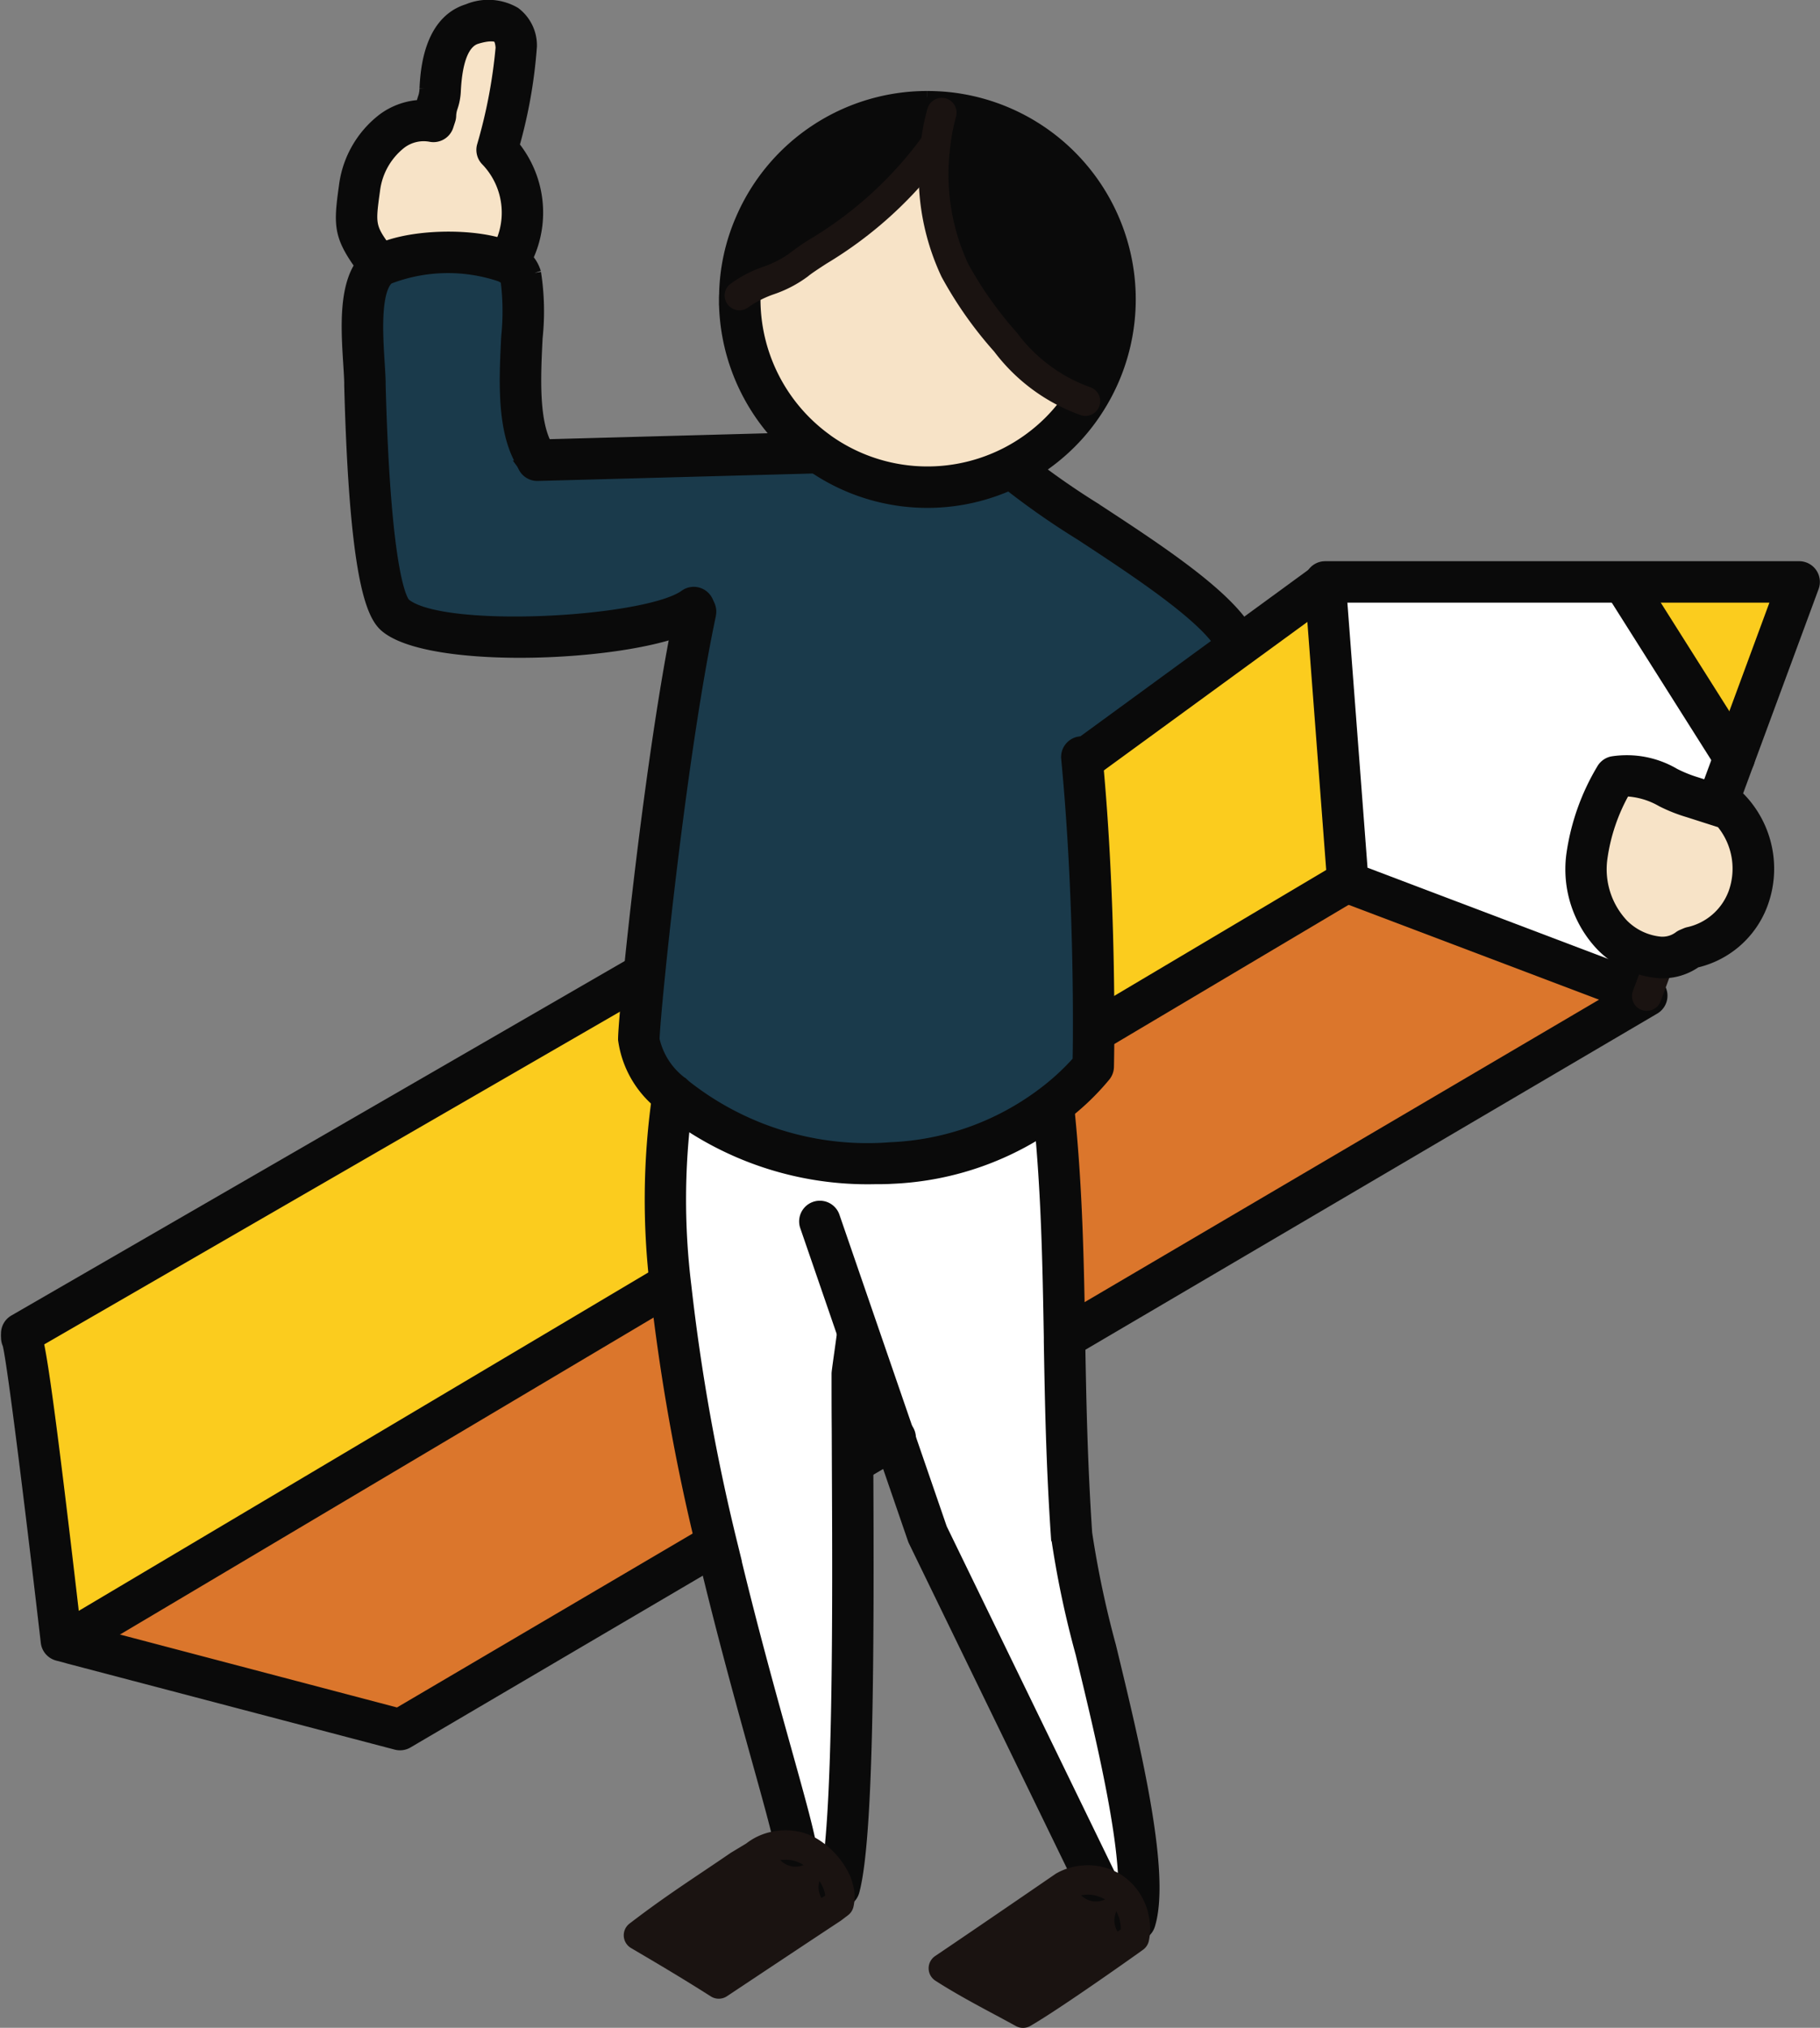 <svg xmlns="http://www.w3.org/2000/svg" width="76.535" height="85.251" viewBox="0 0 76.535 85.251">
  <rect x="0" y="0" width="76.535" height="85.251" fill="#808080" stroke="none"/>
  <g id="Group_24" data-name="Group 24" transform="translate(0.28 0.251)">
    <g id="Group_40" data-name="Group 40" transform="translate(0 0)">
      <path id="Path_1183" data-name="Path 1183" d="M155.34,74.355c-1.091-.289-1.95-1.135-3.265-.868a8.866,8.866,0,0,0-1.2,3.366,4.039,4.039,0,0,0,1.082,3.3,3.181,3.181,0,0,0,2.029.925,1.811,1.811,0,0,0,1.148-.355l.153-.066a3.279,3.279,0,0,0,2.349-2.011,3.651,3.651,0,0,0-.754-3.8l-.535-.171Z" transform="translate(-84.427 -41.081)" fill="#f7e3c7"/>
      <path id="Path_1184" data-name="Path 1184" d="M138,63.1c1.315-.267,2.174.578,3.265.868l1.012.324.723-1.95,2.73-7.393H125.8l.955,12.577,12.569,4.764.592-1.6a3.181,3.181,0,0,1-2.029-.925,4.039,4.039,0,0,1-1.082-3.3A8.866,8.866,0,0,1,138,63.1" transform="translate(-70.349 -30.723)" fill="#fff"/>
      <path id="Path_1185" data-name="Path 1185" d="M159.9,62.535c0-.4,2.2-7.245,2.2-7.245h-6.22l.113,1.244s3.908,6.4,3.905,6" transform="translate(-87.248 -30.931)" fill="#fbcc1e"/>
      <path id="Path_1186" data-name="Path 1186" d="M101.663,91.414A9.81,9.81,0,0,1,99.9,93.075l.075.1c.333,3.344.381,6.368.438,9.562l24.361-14.317L112.2,83.653,101.681,89.9c0,.955-.018,1.512-.018,1.512" transform="translate(-55.8 -46.763)" fill="#db762c"/>
      <path id="Path_1187" data-name="Path 1187" d="M113.854,67.53,112.9,54.953l-3.589,2.621-6.473,4.72c.443,4.615.5,9.194.5,11.486Z" transform="translate(-57.548 -30.72)" fill="#fbcc1e"/>
      <path id="Path_1188" data-name="Path 1188" d="M96.72,179.218a2.081,2.081,0,0,0-.824-.346,1.922,1.922,0,0,0-.614-.013.171.171,0,0,0-.066.009,1.9,1.9,0,0,0-.688.228s-3.177,2.182-5.062,3.453c1.061.684,2.371,1.341,3.352,1.884,1.293-.745,4.685-3.164,4.685-3.164a1.91,1.91,0,0,0,.009-.723,2.014,2.014,0,0,0-.206-.631,1.962,1.962,0,0,0-.587-.7" transform="translate(-50.074 -100.054)" fill="#1a1311"/>
      <path id="Path_1189" data-name="Path 1189" d="M88.894,10.211a8.414,8.414,0,0,0-.263,1.354,9.506,9.506,0,0,0,.811,5.268,16.09,16.09,0,0,0,2.13,3.024,7.162,7.162,0,0,0,3.361,2.485,7.889,7.889,0,0,0-6.039-12.148Z" transform="translate(-49.566 -5.726)" fill="#0a0a0a"/>
      <path id="Path_1190" data-name="Path 1190" d="M80.807,128.129c0,1.117.009,2.428.013,3.848h0l1.77-1.043-1.551-4.5-.009,0c0,.066-.228,1.626-.228,1.692" transform="translate(-45.242 -70.737)" fill="#fff"/>
      <path id="Path_1191" data-name="Path 1191" d="M70.617,14.915a7.744,7.744,0,0,0-.64,2.958c.649-.539,1.827-.732,2.476-1.275.815-.684,3.576-1.963,5.736-5.062h0a8.412,8.412,0,0,1,.263-1.354v-.018c-.2-.013-.394-.022-.592-.022a7.888,7.888,0,0,0-7.248,4.772" transform="translate(-39.165 -5.698)" fill="#0a0a0a"/>
      <path id="Path_1192" data-name="Path 1192" d="M78.184,13.323c-2.16,3.1-4.921,4.378-5.736,5.062-.649.543-1.827.736-2.476,1.275,0,.053,0,.11,0,.162a7.859,7.859,0,0,0,3.212,6.35c.022.018.048.035.07.053a7.878,7.878,0,0,0,8.028.71c.057-.026.11-.053.162-.079a7.993,7.993,0,0,0,2-1.451A7.758,7.758,0,0,0,84.49,24.1a7.162,7.162,0,0,1-3.361-2.485A16.091,16.091,0,0,1,79,18.591a9.506,9.506,0,0,1-.811-5.268Z" transform="translate(-39.145 -7.484)" fill="#f7e3c7"/>
      <path id="Path_1193" data-name="Path 1193" d="M67.565,175.774a1.959,1.959,0,0,0-.614-.245,2.136,2.136,0,0,0-.85,0,1.929,1.929,0,0,0-.868.4l-.657.394c-1.586,1.087-2.629,1.731-4.229,2.954,1.117.662,2.235,1.319,3.374,2.047,1.148-.763,3.611-2.4,4.759-3.155l.3-.228a1.282,1.282,0,0,0-.031-.679,1.379,1.379,0,0,0-.1-.285,2.947,2.947,0,0,0-1.082-1.205" transform="translate(-33.775 -98.17)" fill="#1a1311"/>
      <path id="Path_1194" data-name="Path 1194" d="M71.006,113.866l1.551,4.5,1.354,3.931,7.082,14.567a2.08,2.08,0,0,1,.824.346,1.961,1.961,0,0,1,.587.7,2.013,2.013,0,0,1,.206.631h0c.938-3.05-2.494-13.625-2.673-16.241-.2-2.967-.25-5.587-.294-8.1-.057-3.195-.105-6.219-.438-9.562l-.075-.1a11.985,11.985,0,0,1-6.718,2.393,13.157,13.157,0,0,1-9.085-2.774l-.11-.1a30.386,30.386,0,0,0-.061,7.866,86.95,86.95,0,0,0,1.933,10.846c1.385,5.877,2.984,10.93,3.313,12.63a1.958,1.958,0,0,1,.614.245,2.947,2.947,0,0,1,1.082,1.205,1.38,1.38,0,0,1,.1.285l.018,0c.618-2.283.592-11.153.561-17.727,0-1.42-.013-2.73-.013-3.848,0-.066.228-1.626.228-1.692Z" transform="translate(-35.2 -58.047)" fill="#fff"/>
      <path id="Path_1195" data-name="Path 1195" d="M6.362,136.843l-.035.123v0L20.1,140.594l13.147-7.726.048-.009a86.948,86.948,0,0,1-1.933-10.846l-.035,0Z" transform="translate(-3.554 -68.131)" fill="#db762c"/>
      <path id="Path_1196" data-name="Path 1196" d="M61.222,32.665l0-.009c-.053.026-.105.053-.162.079a7.878,7.878,0,0,1-8.028-.71c-.022-.018-.048-.035-.07-.053l0,0L41.3,32.292c-1.288-1.867-.272-6.087-.666-7.634a.977.977,0,0,0-.557-.578,7.417,7.417,0,0,0-5.364.145,1.082,1.082,0,0,0-.127.105c-.916.912-.543,3.466-.508,4.759.044,1.648.21,8.9,1.275,9.808,1.749,1.486,10.7,1.025,12.555-.32-.929,4.365-1.766,11.355-2.156,15.237-.149,1.472-.232,2.5-.232,2.761a3.639,3.639,0,0,0,1.433,2.314l.11.1a13.157,13.157,0,0,0,9.085,2.774,11.985,11.985,0,0,0,6.718-2.393,9.811,9.811,0,0,0,1.766-1.661s.013-.557.018-1.512c0-2.292-.053-6.872-.5-11.486l6.473-4.72c-1.039-2.239-7.564-5.688-9.4-7.323" transform="translate(-18.961 -13.284)" fill="#1a3a4b"/>
      <path id="Path_1197" data-name="Path 1197" d="M40.14,2.52c-.057-1.082-.815-1.284-1.854-.964S37,3.226,36.941,4.317c-.031.57-.167.513-.2,1.082l-.083.254c-1.6-.307-2.888,1.183-3.111,2.8s-.25,1.841.855,3.282a7.417,7.417,0,0,1,5.364-.145l0-.009a3.782,3.782,0,0,0-.438-4.733,24.261,24.261,0,0,0,.806-4.33" transform="translate(-18.709 -0.796)" fill="#f7e3c7"/>
      <path id="Path_1198" data-name="Path 1198" d="M27.246,95.244c0-.263.083-1.288.232-2.761L1.447,107.523c.219.193,1.665,12.731,1.665,12.731l.473.123.035-.123,24.962-14.826.035,0a30.385,30.385,0,0,1,.061-7.866,3.639,3.639,0,0,1-1.433-2.314" transform="translate(-0.813 -51.659)" fill="#fbcc1e" stroke="#707070" stroke-width="0.5"/>
      <path id="Path_1199" data-name="Path 1199" d="M1.43,126.8l-.013,0c0-.009.009-.009.013,0" transform="translate(-0.796 -70.959)" fill="#fff"/>
      <path id="Path_1200" data-name="Path 1200" d="M77.064,8.726a8.5,8.5,0,0,0-7.819,5.147,8.277,8.277,0,0,0-.688,3.152c-.006.07-.007.145-.007.215a8.518,8.518,0,0,0,3.444,6.834l.06.045.036.027a8.5,8.5,0,0,0,8.654.77c.063-.029.121-.058.18-.088h0a8.6,8.6,0,0,0,2.156-1.565,8.374,8.374,0,0,0,1.134-1.408A8.51,8.51,0,0,0,77.7,8.749c-.211-.014-.422-.023-.633-.023m3.58,15.547h0Zm3.691-7.034a7.233,7.233,0,0,1-1.164,3.943,7.141,7.141,0,0,1-.965,1.2,7.334,7.334,0,0,1-1.842,1.337c-.046.023-.093.047-.151.074a7.26,7.26,0,0,1-7.372-.636l-.089-.067a7.286,7.286,0,0,1-2.959-5.85c0-.035,0-.074,0-.152a7.121,7.121,0,0,1,.589-2.723,7.261,7.261,0,0,1,6.678-4.4c.183,0,.366.008.545.02a7.3,7.3,0,0,1,6.726,7.251" transform="translate(-38.346 -4.902)" fill="#0a0a0a" stroke="#0a0a0a" stroke-width="0.5"/>
      <path id="Path_1201" data-name="Path 1201" d="M62.517,57.046a.621.621,0,1,0-1.215-.259c-.88,4.132-1.717,10.827-2.167,15.3-.114,1.125-.235,2.457-.235,2.823A4.191,4.191,0,0,0,60.544,77.7l.114.1a13.7,13.7,0,0,0,8.8,2.94c.237,0,.475,0,.713-.016A12.642,12.642,0,0,0,77.24,78.2a10.425,10.425,0,0,0,1.886-1.781.622.622,0,0,0,.127-.362s.013-.561.018-1.525c0-2.325-.054-6.917-.5-11.547a.621.621,0,1,0-1.236.119c.439,4.576.5,9.123.492,11.423,0,.6-.009,1.042-.013,1.285a10.113,10.113,0,0,1-1.522,1.394,11.4,11.4,0,0,1-6.373,2.269,12.368,12.368,0,0,1-8.647-2.621l-.1-.092a3.116,3.116,0,0,1-1.226-1.852c0-.209.071-1.142.229-2.7.447-4.446,1.277-11.087,2.146-15.17m16.12,19h0Z" transform="translate(-32.939 -31.456)" fill="#0a0a0a" stroke="#0a0a0a" stroke-width="0.5"/>
      <path id="Path_1202" data-name="Path 1202" d="M49.875,41.552a.621.621,0,0,0,.017,1.242h.017l11.657-.316a.621.621,0,1,0-.034-1.242Z" transform="translate(-27.569 -23.075)" fill="#0a0a0a" stroke="#0a0a0a" stroke-width="0.5"/>
      <path id="Path_1203" data-name="Path 1203" d="M80.157,125.647a.621.621,0,0,0-1.241-.039c-.01.091-.06.445-.109.8-.12.856-.12.868-.12.932,0,.7,0,1.486.007,2.322l.006,1.529c.027,5.724.071,15.3-.539,17.561a.62.62,0,0,0,.437.762.63.63,0,0,0,.163.022.621.621,0,0,0,.6-.459c.6-2.232.619-10.063.582-17.891l-.006-1.529c0-.824-.007-1.593-.007-2.289.012-.106.06-.447.108-.788.12-.856.12-.867.12-.932" transform="translate(-43.748 -69.823)" fill="#0a0a0a" stroke="#0a0a0a" stroke-width="0.5"/>
      <path id="Path_1204" data-name="Path 1204" d="M62.533,102.654a.62.62,0,0,0-.716.508,30.881,30.881,0,0,0-.067,8.033A86.032,86.032,0,0,0,63.7,122.122c.791,3.356,1.666,6.5,2.3,8.789.484,1.736.866,3.108,1,3.816a.622.622,0,0,0,.609.5.645.645,0,0,0,.118-.011.621.621,0,0,0,.492-.728c-.147-.758-.515-2.082-1.026-3.914-.636-2.282-1.507-5.409-2.292-8.74a84.914,84.914,0,0,1-1.919-10.766,29.7,29.7,0,0,1,.056-7.7.621.621,0,0,0-.509-.717" transform="translate(-34.438 -57.251)" fill="#0a0a0a" stroke="#0a0a0a" stroke-width="0.5"/>
      <path id="Path_1205" data-name="Path 1205" d="M77.419,114.624a.621.621,0,0,0-1.175.4L80.78,128.2a.716.716,0,0,0,.028.069l7.082,14.566a.621.621,0,0,0,.559.35.613.613,0,0,0,.271-.063.621.621,0,0,0,.287-.83l-7.065-14.533Z" transform="translate(-42.642 -63.745)" fill="#0a0a0a" stroke="#0a0a0a" stroke-width="0.5"/>
      <path id="Path_1206" data-name="Path 1206" d="M102.494,139.071a.62.62,0,0,0,.776-.411c.667-2.17-.613-7.459-1.642-11.709a41.843,41.843,0,0,1-1.005-4.757c-.2-3-.251-5.691-.292-8.068l0-.186c-.056-3.149-.109-6.123-.438-9.427a.621.621,0,0,0-1.236.123c.324,3.253.376,6.2.432,9.326l0,.186c.042,2.391.089,5.1.295,8.131a40.6,40.6,0,0,0,1.038,4.964c.94,3.886,2.228,9.208,1.662,11.051a.62.62,0,0,0,.411.776" transform="translate(-55.224 -57.986)" fill="#0a0a0a" stroke="#0a0a0a" stroke-width="0.5"/>
      <path id="Path_1207" data-name="Path 1207" d="M96.284,177.915a2.7,2.7,0,0,0-1.068-.451l-.01,0a2.514,2.514,0,0,0-.77-.021.786.786,0,0,0-.141.019,2.537,2.537,0,0,0-.868.3.515.515,0,0,0-.047.029s-3.175,2.181-5.057,3.45a.621.621,0,0,0,.011,1.037c.784.506,1.7,1,2.5,1.427.312.167.61.327.883.479a.621.621,0,0,0,.611-.006c1.3-.751,4.6-3.1,4.735-3.2a.62.62,0,0,0,.248-.382,2.474,2.474,0,0,0,.015-.933,2.626,2.626,0,0,0-.269-.83,2.6,2.6,0,0,0-.779-.918m-1.637.734h0m-2.638,4.272-.584-.314c-.514-.276-1.072-.575-1.6-.883,1.755-1.191,3.979-2.718,4.239-2.9a1.269,1.269,0,0,1,.44-.141l.034-.006.047-.005a1.278,1.278,0,0,1,.408.01,1.459,1.459,0,0,1,.573.239,1.344,1.344,0,0,1,.4.475,1.447,1.447,0,0,1,.148.46,1.263,1.263,0,0,1,.02.264c-.708.5-2.93,2.066-4.116,2.8" transform="translate(-49.278 -99.257)" fill="#1a1311"/>
      <path id="Path_1208" data-name="Path 1208" d="M67.1,174.451a2.58,2.58,0,0,0-.808-.326l-.013,0a2.723,2.723,0,0,0-1.091,0,2.568,2.568,0,0,0-1.107.5l-.652.393c-.436.3-.83.563-1.206.816-1.006.676-1.875,1.259-3.049,2.157a.621.621,0,0,0,.061,1.028l.227.134c1.021.6,2.076,1.229,3.129,1.9a.622.622,0,0,0,.678-.006c1.148-.763,3.61-2.4,4.793-3.179l.3-.228a.619.619,0,0,0,.227-.351,1.89,1.89,0,0,0-.035-.983,2.026,2.026,0,0,0-.135-.381,3.558,3.558,0,0,0-1.317-1.473m.243,2.4c-1.046.691-3.184,2.11-4.425,2.933-.758-.477-1.511-.929-2.249-1.366.8-.586,1.483-1.045,2.247-1.558.38-.255.777-.522,1.185-.8l.657-.395a.6.6,0,0,0,.075-.053,1.333,1.333,0,0,1,.6-.274,1.5,1.5,0,0,1,.6,0,1.338,1.338,0,0,1,.415.166,2.346,2.346,0,0,1,.849.944.763.763,0,0,1,.057.157c0,.014.007.029.012.043a.792.792,0,0,1,.033.169Z" transform="translate(-32.98 -97.373)" fill="#1a1311"/>
      <path id="Path_1209" data-name="Path 1209" d="M76.88,12.171a15.971,15.971,0,0,1-4.716,4.309,9.963,9.963,0,0,0-.909.631,4.352,4.352,0,0,1-1.077.542,5.127,5.127,0,0,0-1.429.76l0,0a.621.621,0,0,0,.83.923,4.37,4.37,0,0,1,1.067-.535,5.158,5.158,0,0,0,1.411-.742c.16-.134.451-.323.788-.542a17.079,17.079,0,0,0,5.059-4.64.621.621,0,1,0-1.019-.71" transform="translate(-38.366 -6.687)" fill="#1a1311"/>
      <path id="Path_1210" data-name="Path 1210" d="M88.695,9.606a.621.621,0,1,0-1.2-.338,8.969,8.969,0,0,0-.282,1.447,10.077,10.077,0,0,0,.873,5.623A16.7,16.7,0,0,0,90.3,19.482a7.855,7.855,0,0,0,3.66,2.68.663.663,0,0,0,.181.025.621.621,0,0,0,.159-1.22,6.63,6.63,0,0,1-3.048-2.284,15.655,15.655,0,0,1-2.051-2.9,8.954,8.954,0,0,1-.748-4.92,7.814,7.814,0,0,1,.243-1.254" transform="translate(-48.772 -4.952)" fill="#1a1311"/>
      <path id="Path_1211" data-name="Path 1211" d="M81.506,135.371l-1.77,1.043a.621.621,0,0,0,.316,1.156.612.612,0,0,0,.314-.086l1.77-1.043a.621.621,0,1,0-.63-1.07" transform="translate(-44.468 -75.701)" fill="#0a0a0a" stroke="#0a0a0a" stroke-width="0.5"/>
      <path id="Path_1212" data-name="Path 1212" d="M99.735,86.13a.62.62,0,0,0,.85.221l24.361-14.317a.621.621,0,0,0-.095-1.116l-12.2-4.624-.926-12.183a.621.621,0,0,0-.986-.455L100.681,61a.621.621,0,0,0,.732,1l9.161-6.682.871,11.465a.621.621,0,0,0,.4.533l11.356,4.3L99.956,85.28a.621.621,0,0,0-.221.85" transform="translate(-55.661 -29.888)" fill="#0a0a0a" stroke="#0a0a0a" stroke-width="0.5"/>
      <path id="Path_1213" data-name="Path 1213" d="M29.392,134.227l-12.924,7.6-13.451-3.54a.6.6,0,0,0-.071-.023l-.061-.016c-1.429-12.355-1.595-12.5-1.823-12.7a.621.621,0,0,0-.97.735c.211.8,1.094,8.07,1.609,12.533a.621.621,0,0,0,.461.53l.4.105a.561.561,0,0,0,.067.021L16.4,143.09a.625.625,0,0,0,.473-.065L30.021,135.3a.621.621,0,1,0-.629-1.071M.24,126.472h0m0,0h0" transform="translate(-0.017 -70.026)" fill="#0a0a0a" stroke="#0a0a0a" stroke-width="0.5"/>
      <path id="Path_1214" data-name="Path 1214" d="M.537,125.386a.641.641,0,0,0-.477.355.621.621,0,0,0,.754.857l.013,0a.621.621,0,0,0,.266-1.008.636.636,0,0,0-.557-.2" transform="translate(0 -70.163)" fill="#1a1311"/>
      <path id="Path_1215" data-name="Path 1215" d="M26.371,91.148.34,106.188a.621.621,0,1,0,.621,1.076l26.031-15.04a.621.621,0,0,0-.621-1.076" transform="translate(-0.017 -50.916)" fill="#0a0a0a" stroke="#0a0a0a" stroke-width="0.5"/>
      <path id="Path_1216" data-name="Path 1216" d="M141.263,64.083a.614.614,0,0,0,.216.039.622.622,0,0,0,.582-.405l3.453-9.344a.62.62,0,0,0-.583-.836H125a.621.621,0,1,0,0,1.242h19.039L140.9,63.284a.622.622,0,0,0,.367.8" transform="translate(-69.553 -29.944)" fill="#0a0a0a" stroke="#0a0a0a" stroke-width="0.5"/>
      <path id="Path_1217" data-name="Path 1217" d="M155.87,89.871l-.592,1.6a.621.621,0,0,0,.366.8.634.634,0,0,0,.216.039.621.621,0,0,0,.582-.405l.592-1.6a.621.621,0,1,0-1.164-.432" transform="translate(-86.889 -50.062)" fill="#1a1311"/>
      <path id="Path_1218" data-name="Path 1218" d="M30.255,120.692,5.293,135.518a.621.621,0,1,0,.634,1.068l24.962-14.826a.621.621,0,0,0-.634-1.068" transform="translate(-2.803 -67.434)" fill="#0a0a0a" stroke="#0a0a0a" stroke-width="0.5"/>
      <path id="Path_1219" data-name="Path 1219" d="M113.785,82.322l-10.508,6.24.294.547.326.529,10.522-6.249a.621.621,0,0,0-.634-1.068" transform="translate(-57.793 -46.005)" fill="#0a0a0a" stroke="#0a0a0a" stroke-width="0.5"/>
      <path id="Path_1220" data-name="Path 1220" d="M154.156,53.895a.621.621,0,0,0-1.05.664l4.64,7.34a.612.612,0,0,0,.538.316.622.622,0,0,0,.556-.9c-.009-.018-.019-.037-.03-.054Z" transform="translate(-85.636 -29.986)" fill="#0a0a0a" stroke="#0a0a0a" stroke-width="0.5"/>
      <path id="Path_1221" data-name="Path 1221" d="M40.432,23.7a1.545,1.545,0,0,0-.874-.975c-1.452-.746-4.818-.641-6.013.2a1.724,1.724,0,0,0-.2.167c-.951.947-.83,2.884-.732,4.44.018.287.035.551.041.776l0,.121c.212,8.05.908,9.65,1.491,10.144.876.744,3.172,1.068,5.644,1.068,3.119,0,6.516-.517,7.678-1.359a.621.621,0,0,0-.728-1.007c-1.61,1.167-10.246,1.66-11.788.351-.139-.134-.844-1.208-1.055-9.231l0-.121c-.007-.238-.024-.517-.043-.82-.069-1.1-.185-2.932.369-3.484a.38.38,0,0,1,.044-.035,6.919,6.919,0,0,1,4.727-.1c.2.1.235.178.235.178h0a10.334,10.334,0,0,1,.029,2.366c-.1,1.929-.2,4.116.728,5.467a.621.621,0,0,0,1.022-.705c-.694-1.005-.592-3.054-.51-4.7a10.514,10.514,0,0,0-.066-2.737" transform="translate(-18.209 -12.487)" fill="#0a0a0a" stroke="#0a0a0a" stroke-width="0.5"/>
      <path id="Path_1222" data-name="Path 1222" d="M38.618,11.293a.622.622,0,0,0,.866-.149,4.44,4.44,0,0,0-.259-5.265,20.632,20.632,0,0,0,.74-4.189,1.715,1.715,0,0,0-.681-1.4A2.221,2.221,0,0,0,37.31.165c-1.637.5-1.748,2.625-1.784,3.321a1.22,1.22,0,0,1-.069.383,2.426,2.426,0,0,0-.086.327,2.872,2.872,0,0,0-1.613.559,4.2,4.2,0,0,0-1.619,2.817c-.244,1.761-.251,2.143.976,3.745a.621.621,0,0,0,.986-.756c-.951-1.241-.946-1.27-.732-2.819a2.982,2.982,0,0,1,1.113-1.978,1.6,1.6,0,0,1,1.267-.3.623.623,0,0,0,.707-.417l.083-.254a.641.641,0,0,0,.03-.16,1.221,1.221,0,0,1,.069-.383,2.42,2.42,0,0,0,.128-.7c.067-1.3.373-2.036.908-2.2.5-.153.788-.126.9-.048s.145.318.153.454a21.635,21.635,0,0,1-.787,4.134.619.619,0,0,0,.167.606,3.18,3.18,0,0,1,.364,3.929.621.621,0,0,0,.149.866" transform="translate(-17.916 0)" fill="#0a0a0a" stroke="#0a0a0a" stroke-width="0.5"/>
      <path id="Path_1223" data-name="Path 1223" d="M98.858,45.123a32.826,32.826,0,0,1-3.084-2.16.621.621,0,1,0-.826.928,32.425,32.425,0,0,0,3.23,2.271c2.285,1.5,5.414,3.543,6.02,4.85l0,.009a.621.621,0,0,0,1.184-.262.632.632,0,0,0-.066-.278c-.762-1.626-3.79-3.608-6.463-5.357" transform="translate(-53.018 -23.945)" fill="#0a0a0a" stroke="#0a0a0a" stroke-width="0.5"/>
      <path id="Path_1224" data-name="Path 1224" d="M154.7,72.957a5.664,5.664,0,0,1-.937-.376,3.937,3.937,0,0,0-2.611-.5.622.622,0,0,0-.42.309A9.558,9.558,0,0,0,149.464,76a4.645,4.645,0,0,0,1.273,3.813,3.807,3.807,0,0,0,2.445,1.1h.06a2.412,2.412,0,0,0,1.408-.432l.032-.014a3.886,3.886,0,0,0,2.74-2.378,4.249,4.249,0,0,0-.885-4.462.618.618,0,0,0-.257-.16Zm1.564,4.665a2.662,2.662,0,0,1-1.889,1.632.574.574,0,0,0-.127.039l-.153.065a.619.619,0,0,0-.128.074,1.177,1.177,0,0,1-.73.232.154.154,0,0,0-.035,0,2.577,2.577,0,0,1-1.613-.754,3.4,3.4,0,0,1-.892-2.795,7.922,7.922,0,0,1,.975-2.852,3.3,3.3,0,0,1,1.564.443,6.622,6.622,0,0,0,1.115.443l1.391.445a3.036,3.036,0,0,1,.523,3.028" transform="translate(-83.631 -40.285)" fill="#0a0a0a" stroke="#0a0a0a" stroke-width="0.5"/>
    </g>
  </g>
</svg>
